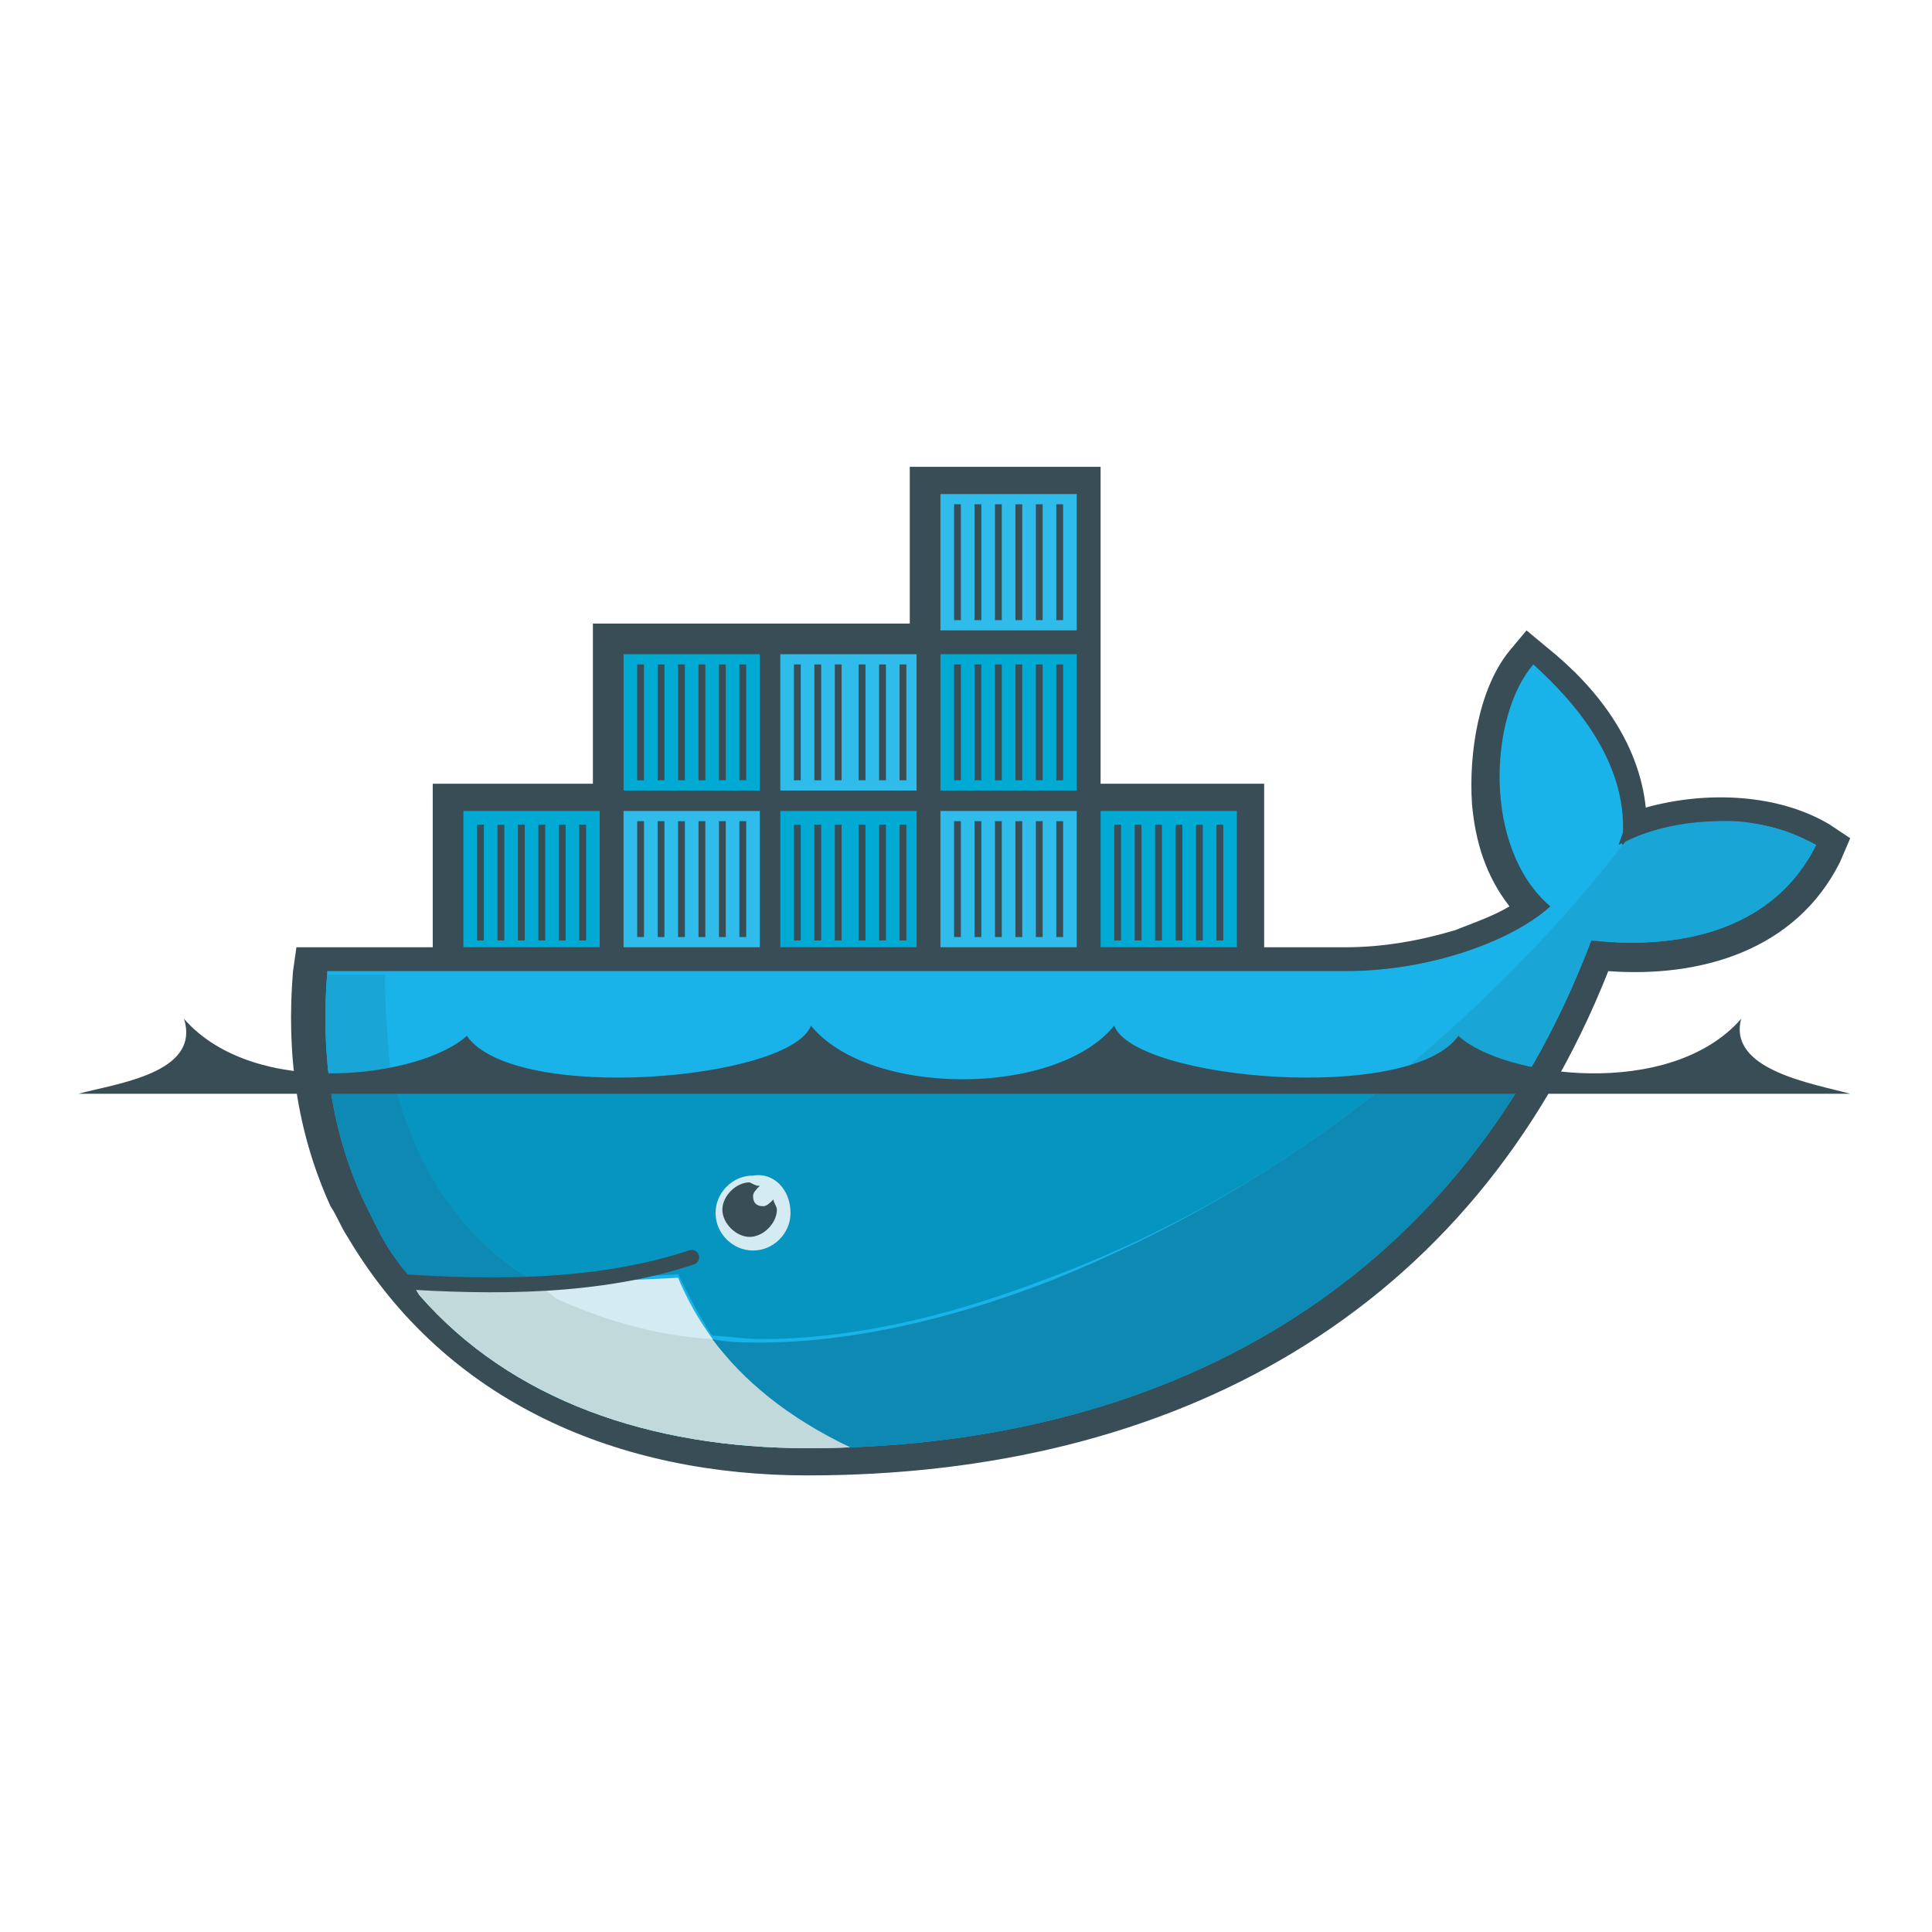 <?xml version="1.0" encoding="utf-8"?>
<!-- Generator: Adobe Illustrator 23.0.3, SVG Export Plug-In . SVG Version: 6.00 Build 0)  -->
<svg version="1.1" id="Ebene_1" xmlns="http://www.w3.org/2000/svg" xmlns:xlink="http://www.w3.org/1999/xlink" x="0px" y="0px"
	 viewBox="0 0 56.7 56.7" style="enable-background:new 0 0 56.7 56.7;" xml:space="preserve">
<style type="text/css">
	.st0{clip-path:url(#SVGID_2_);fill:#384D55;}
	.st1{clip-path:url(#SVGID_4_);fill:#30BCEB;}
	.st2{clip-path:url(#SVGID_4_);fill:none;stroke:#384D55;stroke-width:0.2;}
	.st3{clip-path:url(#SVGID_4_);fill:#00AAD3;}
	.st4{clip-path:url(#SVGID_4_);fill:#1AB3E9;}
	.st5{clip-path:url(#SVGID_4_);fill:#0695C1;}
	.st6{clip-path:url(#SVGID_4_);fill:#D4EBF1;}
	.st7{clip-path:url(#SVGID_4_);fill:#33454C;}
	.st8{clip-path:url(#SVGID_4_);fill:#19A6D6;}
	.st9{clip-path:url(#SVGID_4_);fill:#0E89B3;}
	.st10{clip-path:url(#SVGID_4_);fill:#C2D9DB;}
	.st11{clip-path:url(#SVGID_6_);fill:none;stroke:#384D55;stroke-width:0.436;stroke-linecap:round;}
	.st12{clip-path:url(#SVGID_6_);fill:#D4EBF1;}
	.st13{clip-path:url(#SVGID_6_);fill:#384D55;}
	.st14{clip-path:url(#SVGID_8_);fill:#54C2E9;}
	.st15{clip-path:url(#SVGID_10_);fill-rule:evenodd;clip-rule:evenodd;fill:#E6382D;}
	.st16{clip-path:url(#SVGID_12_);fill:#A2C639;}
	.st17{clip-path:url(#SVGID_12_);fill:none;stroke:#A2C639;stroke-width:1.646;stroke-linecap:round;stroke-linejoin:round;}
	.st18{clip-path:url(#SVGID_12_);fill:#FFFFFF;}
</style>
<g>
	<g>
		<defs>
			<rect id="SVGID_1_" x="2.3" y="13.7" width="52.1" height="29.6"/>
		</defs>
		<clipPath id="SVGID_2_">
			<use xlink:href="#SVGID_1_"  style="overflow:visible;"/>
		</clipPath>
		<path class="st0" d="M32.4,23h4.7v4.8h2.4c1.1,0,2.2-0.2,3.2-0.5c0.5-0.2,1.1-0.4,1.6-0.7c-0.7-0.9-1-1.9-1.1-3
			c-0.1-1.5,0.2-3.4,1.1-4.5l0.5-0.6l0.6,0.5c1.5,1.2,2.7,2.8,2.9,4.7c1.8-0.5,3.9-0.4,5.4,0.5l0.6,0.4l-0.3,0.7
			c-1.3,2.6-4.1,3.4-6.8,3.2c-4,10.1-12.8,14.8-23.5,14.8c-5.5,0-10.6-2.1-13.5-7c-0.2-0.3-0.3-0.6-0.5-0.9c-1-2.2-1.3-4.5-1.1-6.9
			l0.1-0.7h4V23h4.7v-4.7h9.3v-4.7h5.6V23z"/>
	</g>
	<g>
		<defs>
			<path id="SVGID_3_" d="M36.6,23.5h-4.7v-9.4H17.8v9.4h-4.5v4.7H9.6c0,0.1,0,0.3,0,0.4c-0.2,2.6,0.2,4.9,1.2,6.9l0.3,0.6
				c0.2,0.4,0.4,0.7,0.7,1.1c0.3,0.3,0.3,0.5,0.5,0.8c2.7,3.1,6.8,4.5,11.4,4.5c10.3,0,19.1-4.6,23-14.9c2.8,0.3,5.4-0.4,6.6-2.8
				c-1.9-1.1-4.4-0.8-5.8,0l3.8-10.7L36.6,23.5z"/>
		</defs>
		<clipPath id="SVGID_4_">
			<use xlink:href="#SVGID_3_"  style="overflow:visible;"/>
		</clipPath>
		<rect x="27.6" y="14.5" class="st1" width="4" height="4"/>
		<path class="st2" d="M31.1,18.2v-3.4 M30.5,18.2v-3.4 M29.9,18.2v-3.4 M29.3,18.2v-3.4 M28.7,18.2v-3.4 M28.1,18.2v-3.4"/>
		<rect x="32.3" y="14.5" class="st3" width="4" height="4"/>
		<path class="st2" d="M35.8,14.8v3.4 M35.2,14.8v3.4 M34.6,14.8v3.4 M34,14.8v3.4 M33.4,14.8v3.4 M32.8,14.8v3.4"/>
		<rect x="8.9" y="19.2" class="st3" width="4" height="4"/>
		<rect x="8.9" y="23.8" class="st1" width="4" height="4"/>
		<path class="st2" d="M12.5,22.9v-3.4 M11.9,22.9v-3.4 M11.2,22.9v-3.4 M10.6,22.9v-3.4 M10,22.9v-3.4 M9.4,22.9v-3.4"/>
		<path class="st2" d="M12.5,27.5v-3.4 M11.9,27.5v-3.4 M11.2,27.5v-3.4 M10.6,27.5v-3.4 M10,27.5v-3.4 M9.4,27.5v-3.4"/>
		<rect x="13.6" y="23.8" class="st3" width="4" height="4"/>
		<rect x="13.6" y="19.2" class="st1" width="4" height="4"/>
		<path class="st2" d="M17.1,24.2v3.4 M16.5,24.2v3.4 M15.9,24.2v3.4 M15.3,24.2v3.4 M14.7,24.2v3.4 M14.1,24.2v3.4"/>
		<path class="st2" d="M17.1,19.5v3.4 M16.5,19.5v3.4 M15.9,19.5v3.4 M15.3,19.5v3.4 M14.7,19.5v3.4 M14.1,19.5v3.4"/>
		<rect x="18.3" y="19.2" class="st3" width="4" height="4"/>
		<rect x="18.3" y="23.8" class="st1" width="4" height="4"/>
		<path class="st2" d="M21.8,22.9v-3.4 M21.2,22.9v-3.4 M20.6,22.9v-3.4 M20,22.9v-3.4 M19.4,22.9v-3.4 M18.8,22.9v-3.4"/>
		<path class="st2" d="M21.8,27.5v-3.4 M21.2,27.5v-3.4 M20.6,27.5v-3.4 M20,27.5v-3.4 M19.4,27.5v-3.4 M18.8,27.5v-3.4"/>
		<rect x="22.9" y="23.8" class="st3" width="4" height="4"/>
		<rect x="22.9" y="19.2" class="st1" width="4" height="4"/>
		<path class="st2" d="M26.5,24.2v3.4 M25.9,24.2v3.4 M25.3,24.2v3.4 M24.6,24.2v3.4 M24,24.2v3.4 M23.4,24.2v3.4"/>
		<path class="st2" d="M26.5,19.5v3.4 M25.9,19.5v3.4 M25.3,19.5v3.4 M24.6,19.5v3.4 M24,19.5v3.4 M23.4,19.5v3.4"/>
		<rect x="27.6" y="19.2" class="st3" width="4" height="4"/>
		<rect x="27.6" y="23.8" class="st1" width="4" height="4"/>
		<path class="st2" d="M31.1,22.9v-3.4 M30.5,22.9v-3.4 M29.9,22.9v-3.4 M29.3,22.9v-3.4 M28.7,22.9v-3.4 M28.1,22.9v-3.4"/>
		<path class="st2" d="M31.1,27.5v-3.4 M30.5,27.5v-3.4 M29.9,27.5v-3.4 M29.3,27.5v-3.4 M28.7,27.5v-3.4 M28.1,27.5v-3.4"/>
		<rect x="32.3" y="23.8" class="st3" width="4" height="4"/>
		<rect x="32.3" y="19.2" class="st1" width="4" height="4"/>
		<path class="st2" d="M35.8,24.2v3.4 M35.2,24.2v3.4 M34.6,24.2v3.4 M34,24.2v3.4 M33.4,24.2v3.4 M32.8,24.2v3.4"/>
		<path class="st2" d="M35.8,19.5v3.4 M35.2,19.5v3.4 M34.6,19.5v3.4 M34,19.5v3.4 M33.4,19.5v3.4 M32.8,19.5v3.4"/>
		<path class="st4" d="M47.6,24.8c0.3-2.4-1.5-4.3-2.6-5.3c-1.3,1.5-1.5,5.4,0.5,7.1c-1.1,1-3.5,1.9-6,1.9H9.2
			c-0.2,2.6,0,14.9,0,14.9h44.3l-0.2-18.7C51.4,23.7,49,24.1,47.6,24.8z"/>
		<path class="st5" d="M44.7,31.9L44.7,31.9c-4.3,7-11.4,10.3-19.7,10.6c-0.4,0-0.8,0-1.3,0c-4.7,0-8.7-1.5-11.4-4.5
			c-0.1-0.1-0.1-0.1-0.1-0.2c-0.1-0.2-0.2-0.3-0.4-0.5c-0.3-0.3-0.5-0.7-0.7-1.1l-0.3-0.6c-0.6-1.1-1-2.4-1.2-3.7
			c0.2,1.3,0.6,2.5,1.2,3.7l0.3,0.6c0.2,0.4,0.4,0.7,0.7,1.1c0.3,0.3,0.3,0.5,0.5,0.8c2.7,3.1,6.8,4.5,11.4,4.5
			C32.5,42.5,40.2,39.2,44.7,31.9 M40.6,31.9h-29c0.5,2.3,1.8,4.2,3.6,5.4c0.2,0.1,0.3,0.2,0.5,0.3l4.2-0.2c0.3,0.6,0.6,1.2,1,1.8
			c0.4,0,0.9,0.1,1.4,0.1c2.6,0,5.4-0.6,8.5-1.8C34.3,36.2,37.6,34.3,40.6,31.9"/>
		<path class="st6" d="M25,42.5c-2.8-1.3-4.3-3.1-5.1-5l-8.4,0.4l4.3,5.7L25,42.5z"/>
		<path class="st7" d="M50.5,24.1c-1,0-2,0.2-2.8,0.6l0,0C48.5,24.4,49.5,24.1,50.5,24.1c1,0,1.9,0.2,2.8,0.7c0,0,0,0,0,0
			C52.5,24.3,51.5,24.1,50.5,24.1"/>
		<path class="st8" d="M50.5,24.1c-1,0-2,0.2-2.8,0.6v0v0c-2,2.6-4.4,5-7.1,7.2h4.1c0.8-1.3,1.5-2.7,2.1-4.3c0.4,0,0.8,0.1,1.1,0.1
			c2.3,0,4.4-0.8,5.5-2.8C52.5,24.3,51.5,24.1,50.5,24.1"/>
		<path class="st7" d="M11.3,28.6H9.5c0,0,0,0,0,0c0,0.4-0.1,0.9-0.1,1.3c0-0.4,0-0.9,0.1-1.3c0,0,0,0,0,0L11.3,28.6L11.3,28.6"/>
		<path class="st8" d="M11.3,28.6H9.5c0,0,0,0,0,0c0,0.4-0.1,0.9-0.1,1.3c0,0.7,0,1.3,0.1,1.9h2C11.4,30.9,11.3,29.8,11.3,28.6"/>
		<path class="st9" d="M44.7,31.9h-4.1c-3,2.4-6.3,4.3-9.8,5.7c-3.1,1.2-6,1.8-8.5,1.8c-0.5,0-0.9,0-1.4-0.1
			c0.9,1.2,2.2,2.4,4.1,3.2C33.3,42.2,40.4,38.8,44.7,31.9 M11.6,31.9h-2c0.2,1.3,0.6,2.5,1.2,3.7l0.3,0.6c0.2,0.4,0.4,0.7,0.7,1.1
			c0.2,0.2,0.3,0.4,0.4,0.5l3.5-0.2c-0.2-0.1-0.3-0.2-0.5-0.3C13.4,36.1,12.2,34.2,11.6,31.9"/>
		<path class="st10" d="M15.7,37.6l-3.5,0.2c0,0.1,0.1,0.1,0.1,0.2c2.7,3.1,6.8,4.5,11.4,4.5c0.4,0,0.9,0,1.3,0
			c-1.9-0.9-3.2-2-4.1-3.2c-1.7-0.1-3.3-0.6-4.6-1.2C16.1,37.9,15.9,37.8,15.7,37.6"/>
	</g>
	<g>
		<defs>
			<rect id="SVGID_5_" x="2.3" y="13.7" width="52.1" height="29.6"/>
		</defs>
		<clipPath id="SVGID_6_">
			<use xlink:href="#SVGID_5_"  style="overflow:visible;"/>
		</clipPath>
		<path class="st11" d="M11.6,37.6c2.9,0.2,6,0.2,8.7-0.7"/>
		<path class="st12" d="M23.2,35.6c0,0.6-0.5,1.1-1.1,1.1c-0.6,0-1.1-0.5-1.1-1.1s0.5-1.1,1.1-1.1C22.7,34.4,23.2,34.9,23.2,35.6"/>
		<path class="st13" d="M22.3,34.8c-0.1,0.1-0.2,0.2-0.2,0.3c0,0.2,0.1,0.3,0.3,0.3c0.1,0,0.2-0.1,0.3-0.2c0,0.1,0.1,0.2,0.1,0.3
			c0,0.4-0.4,0.8-0.8,0.8s-0.8-0.4-0.8-0.8c0-0.4,0.4-0.8,0.8-0.8C22.2,34.8,22.2,34.8,22.3,34.8"/>
		<path class="st13" d="M2.3,32.1h52c-1.1-0.3-3.6-0.7-3.2-2.2c-2.1,2.4-7,1.7-8.3,0.5c-1.4,2-9.5,1.3-10.1-0.3
			c-1.7,2.1-7.2,2.1-8.9,0c-0.6,1.6-8.7,2.3-10.1,0.3c-1.3,1.2-6.2,1.9-8.3-0.5C5.9,31.5,3.4,31.8,2.3,32.1"/>
	</g>
</g>
</svg>
